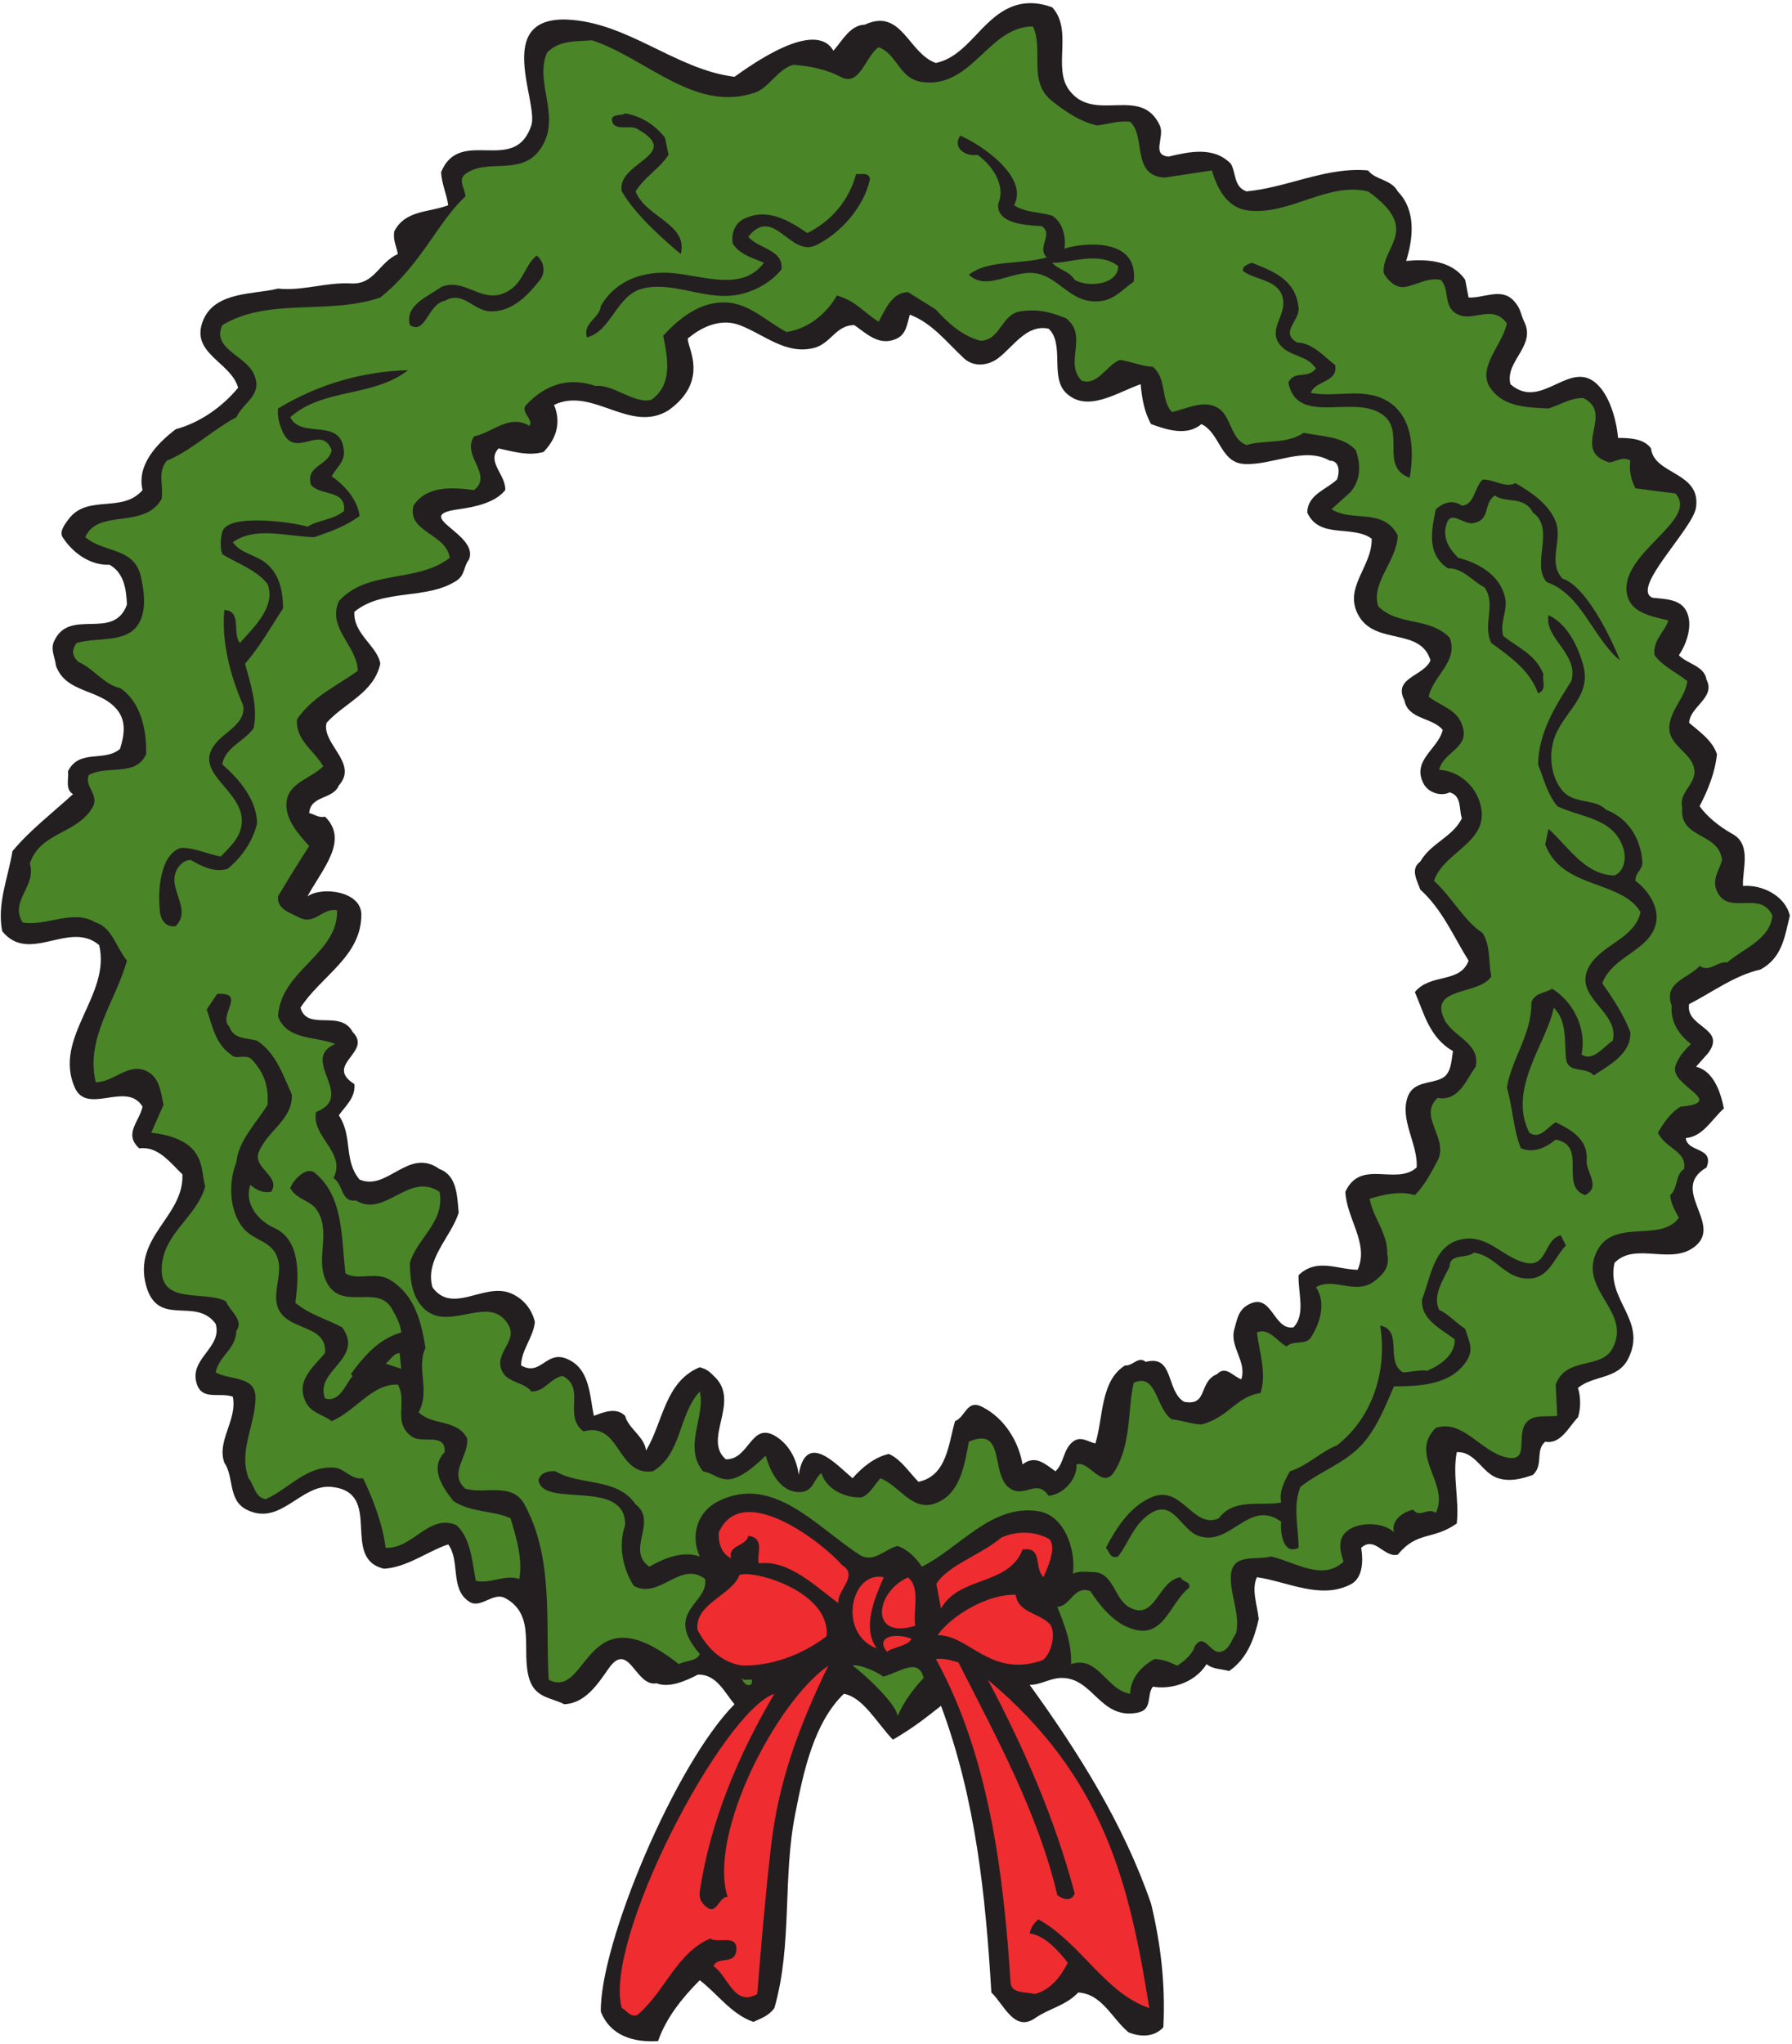 <?xml version="1.0" encoding="UTF-8" standalone="no"?>
<svg
   xmlns:dc="http://purl.org/dc/elements/1.1/"
   xmlns:cc="http://creativecommons.org/ns#"
   xmlns:rdf="http://www.w3.org/1999/02/22-rdf-syntax-ns#"
   xmlns:svg="http://www.w3.org/2000/svg"
   xmlns="http://www.w3.org/2000/svg"
   viewBox="0 0 772 880"
   height="880"
   width="772"
   xml:space="preserve"
   id="svg2"
   version="1.1"><defs
     id="defs6" /><g
     transform="matrix(1.333,0,0,-1.333,0,880)"
     id="g10"><g
       transform="scale(0.1)"
       id="g12"><path
         id="path14"
         style="fill:#231f20;fill-opacity:1;fill-rule:evenodd;stroke:none"
         d="m 3400.48,6578.16 c 69.12,-75.6 -0.72,-196.56 56.16,-269.28 81.36,-105.84 231.12,18 291.6,-112.32 17.28,-38.16 -28.8,-95.04 28.08,-100.8 66.96,15.84 146.16,33.84 201.6,-23.04 17.28,-29.52 8.64,-74.16 50.4,-89.28 135.36,12.96 257.76,79.92 393.12,67.68 23.04,-30.96 75.6,-28.8 95.76,-67.68 59.76,-61.2 50.4,-149.76 27.36,-224.64 61.2,5.76 146.16,4.32 190.8,-61.2 l 10.8,-56.88 c 48.96,-2.88 106.56,33.12 146.16,-10.8 23.04,-24.48 20.88,-40.32 33.84,-67.68 38.88,-79.2 -63.36,-126.72 -44.64,-201.6 102.24,-90 195.84,91.44 285.84,-5.76 39.6,-42.48 58.32,-120.96 61.92,-167.76 40.32,0 84.24,-2.88 106.56,-33.84 9.36,-85.68 162,-74.88 145.44,-190.8 -10.08,-69.84 -213.12,-262.08 -140.4,-291.6 35.28,-4.32 85.68,-2.88 107.28,-39.6 25.92,-44.64 2.88,-109.44 -22.32,-146.16 28.08,-28.8 82.08,-33.84 89.28,-78.48 30.24,-59.04 -53.28,-86.4 -56.16,-139.68 32.4,-28.08 74.88,-56.16 90,-101.52 -6.48,-60.48 -28.8,-115.2 -56.16,-167.76 23.76,-33.84 64.08,-66.24 106.56,-90 63.36,-34.56 30.24,-117.36 33.84,-167.76 60.48,5.04 136.08,-30.96 151.2,-95.76 -16.56,-69.12 -25.2,-136.8 -95.04,-174.24 -83.52,-18.72 -155.52,-73.44 -230.4,-111.6 -12.96,-75.6 121.68,-76.32 61.92,-157.68 l -39.6,-44.64 c 55.44,-12.96 79.2,-79.92 90,-134.64 -39.6,-36 -68.4,-91.44 -123.12,-95.76 5.04,-47.52 93.6,-28.08 66.96,-95.04 -120.24,-69.84 49.68,-179.28 -33.84,-252 -77.04,-67.68 -195.84,14.4 -263.52,-56.16 -27.36,-121.68 106.56,-184.32 44.64,-308.88 -33.84,-68.4 -113.04,-53.28 -162.72,-95.04 9.36,-28.08 9.36,-67.68 0,-95.04 -28.8,-28.8 -55.44,-88.56 -105.84,-78.48 -33.12,-28.8 -4.32,-74.16 -39.6,-107.28 -33.84,-12.24 -74.16,-23.04 -112.32,-10.8 -52.56,15.84 -72.72,87.12 -133.92,84.24 -14.4,-74.88 8.64,-153.36 0,-230.4 -79.2,-55.44 -126.72,-23.04 -190.8,-100.8 -45.36,-10.08 -73.44,61.92 -118.08,22.32 7.92,-48.96 2.88,-99.36 -33.84,-118.08 -97.2,-50.4 -203.76,8.64 -303.12,23.04 -18.72,-40.32 1.44,-90 5.76,-135.36 -14.4,-63.36 -37.44,-128.16 -95.76,-167.76 -23.76,7.2 -51.84,5.04 -72.72,22.32 -41.76,-66.24 -124.56,-82.08 -173.52,-72.72 -21.6,-28.08 0.72,-74.88 -50.4,-84.24 -121.68,-23.04 -142.56,115.92 -247.68,112.32 -36,-1.44 -64.08,-22.32 -100.08,-22.32 157.68,-218.159 303.84,-449.999 392.4,-707.042 30.24,-126.718 46.8,-255.597 39.6,-398.878 -30.96,-33.84 -76.32,-30.961 -112.32,-16.559 -54.72,45.359 -84.96,123.84 -162.72,128.879 -41.76,-43.918 -92.88,-50.399 -140.4,-83.52 -66.24,-45.359 -100.08,45.36 -140.4,83.52 -18.72,312.48 -50.4,624.961 -162.72,925.92 -48.96,-38.16 -84.24,-67.68 -155.52,-109.44 -51.84,54 -95.76,136.8 -158.4,148.32 -96.48,-92.88 -130.32,-249.839 -156.96,-386.64 -41.76,-208.078 -8.64,-423.359 -67.68,-628.559 -18,-25.203 -43.2,-33.121 -67.68,-44.64 -71.28,24.48 -115.2,90 -173.52,134.64 C 2204.56,148.559 2152,82.32 2126.8,8.879 2049.04,3.84 1972.72,24.719 1941.76,103.922 c -3.6,218.156 239.76,799.199 432,992.878 -33.12,39.6 -58.32,97.2 -118.08,95.76 -40.32,-20.88 -92.88,-43.92 -133.92,-28.08 -69.12,-12.96 -89.28,144.72 -156.96,44.64 -34.56,-49.68 -74.88,-109.44 -141.12,-112.32 -43.92,22.32 -92.16,20.16 -112.32,79.2 -29.52,90.72 23.76,208.08 -78.48,263.52 -39.6,21.6 -79.2,-36.72 -117.36,-10.8 -61.92,41.04 -27.36,131.04 -66.96,184.32 -64.8,-20.88 -132.48,-74.16 -207.36,-78.48 -143.28,33.12 0.72,246.24 -169.2,264.24 -100.801,10.08 -164.879,-128.88 -275.039,-73.44 -61.199,30.96 -39.602,104.4 -72,151.92 -25.199,70.56 43.199,138.96 27.359,213.12 -46.082,15.12 -100.8,-14.4 -117.359,44.64 -22.32,79.92 84.961,114.48 61.918,190.8 -64.801,88.56 -186.481,-14.4 -224.641,123.12 -43.199,159.12 122.403,221.76 117.364,359.28 -41.762,40.32 -78.481,91.44 -139.68,84.24 -51.121,46.8 0,84.96 10.797,134.64 -51.117,84.24 -178.559,-28.8 -218.879,61.2 -72,162.72 118.082,298.8 78.48,460.8 -96.48,81.36 -225.359,-63.36 -313.199,44.64 -17.281,89.28 18.719,170.64 33.117,258.48 54.723,66.24 129.602,123.84 195.84,184.32 -27.359,15.12 -12.238,54.72 -16.558,73.44 36.718,74.16 117.359,28.8 168.48,72.72 12.961,42.48 22.32,90 -11.52,128.88 -56.878,66.24 -164.16,50.4 -195.839,140.4 -2.161,25.92 -18.719,51.12 -5.762,78.48 49.68,110.16 191.519,-0.72 235.441,118.08 -2.16,49.68 -9.359,102.24 -56.16,128.88 -63.359,-2.88 -120.238,39.6 -151.922,89.28 -11.519,19.44 9.364,44.64 23.043,62.64 62.641,74.88 170.641,14.4 235.438,89.28 -19.438,81.36 46.801,150.48 107.281,196.56 76.32,20.88 147.602,69.12 201.602,133.92 -23.043,84.24 -158.403,110.88 -112.321,219.6 39.598,92.88 166.321,81.36 241.199,100.8 77.758,-8.64 154.8,20.88 235.44,16.56 77.04,-4.32 89.28,66.96 151.92,95.04 -4.32,24.48 -16.56,45.36 -11.52,73.44 36,69.84 114.48,60.48 174.24,84.24 -5.04,36 -20.88,68.4 -23.04,106.56 60.48,149.04 238.32,-10.8 291.6,151.2 24.48,73.44 -122.4,347.76 112.32,342 198.72,-7.2 352.8,-161.28 544.32,-185.04 54.72,38.88 260.64,187.2 319.68,84.24 28.08,30.96 53.28,82.8 101.52,84.24 119.52,55.44 140.4,-92.88 229.68,-123.84 102.24,22.32 144,138.24 241.2,180 43.92,18.72 88.56,16.56 134.64,0 z M 3114.64,5444.88 c 31.68,-30.24 79.92,-24.48 111.6,0 49.68,38.16 92.16,110.16 162.72,95.04 52.56,-49.68 3.6,-156.24 56.16,-207.36 68.4,-65.52 163.44,0.72 241.2,28.08 4.32,-45.36 11.52,-90 33.84,-128.88 51.84,-18.72 115.92,-39.6 162.72,0 60.48,-28.8 61.2,-126 139.68,-128.88 91.44,-4.32 192.96,57.6 275.04,10.8 33.84,0 31.68,-41.04 23.04,-61.2 -36.72,-33.84 -95.04,-48.96 -95.76,-106.56 38.88,-86.4 146.16,-38.88 208.08,-84.24 2.88,-91.44 -96.48,-160.56 -39.6,-252.72 56.16,-90.72 198,-34.56 229.68,-140.4 -20.88,-51.12 -122.4,-55.44 -84.24,-128.88 11.52,-62.64 90.72,-54.72 123.84,-95.76 -14.4,-61.92 -101.52,-97.92 -61.92,-173.52 16.56,-30.96 58.32,-41.76 84.24,-28.08 40.32,-11.52 29.52,-54.72 39.6,-84.24 -30.96,-61.2 -100.08,-79.2 -134.64,-139.68 -33.84,-23.76 -8.64,-63.36 0,-90 71.28,-64.08 108,-152.64 156.24,-229.68 -27.36,-74.88 -123.12,-39.6 -173.52,-101.52 29.52,-68.4 46.8,-146.88 123.12,-190.8 -5.76,-32.4 -5.04,-74.88 -38.88,-89.28 -36.72,-16.56 -87.84,-9.36 -106.56,-56.16 -28.8,-74.88 33.12,-154.8 28.08,-230.4 -66.96,-59.76 -180.72,29.52 -230.4,-78.48 3.6,-86.4 77.76,-167.76 39.6,-252 -67.68,1.44 -131.76,38.88 -190.8,-17.28 -2.16,-55.44 23.76,-127.44 -16.56,-168.48 -65.52,-10.8 -69.12,115.2 -145.44,73.44 -33.84,-18 -36.72,-49.68 -45.36,-78.48 -17.28,-57.6 41.04,-104.4 22.32,-162.72 -25.92,7.92 -49.68,46.08 -78.48,16.56 -61.2,-25.2 -28.08,-104.4 -106.56,-89.28 -59.04,35.28 -31.68,153.36 -123.84,128.88 -24.48,20.16 -41.76,-14.4 -66.96,-11.52 -79.92,-49.68 -69.84,-167.04 -95.76,-252 -25.92,5.76 -46.8,25.2 -72.72,5.76 -32.4,-25.92 -27.36,-67.68 -56.16,-95.76 -33.12,23.04 -64.8,54.72 -106.56,22.32 -12.96,75.6 -59.04,149.04 -128.88,185.04 -51.84,27.36 -54,-30.96 -89.28,-45.36 -21.6,-73.44 -25.92,-176.4 -118.08,-195.84 -27.36,26.64 -56.16,72.72 -95.76,90 -46.08,-10.08 -87.12,-43.92 -117.36,-78.48 -51.12,42.48 -150.48,155.52 -174.24,10.8 -5.04,47.52 -29.52,96.48 -72.72,123.84 -82.08,51.12 -85.68,-75.6 -162.72,-73.44 -74.88,64.08 46.08,183.6 -33.84,264.24 -18.72,18.72 -25.2,25.92 -50.4,33.12 -113.04,-46.8 -118.08,-177.12 -173.52,-269.28 -5.04,45.36 -56.88,70.56 -67.68,112.32 -28.8,28.8 -69.84,11.52 -100.8,0 -14.4,64.08 -11.52,154.8 -90,185.04 -65.52,25.2 -81.36,-58.32 -145.44,-22.32 1.44,51.84 39.6,90 44.64,140.4 -10.08,43.92 -41.04,79.92 -84.24,95.04 -83.52,28.8 -183.6,-70.56 -246.96,17.28 -24.48,90.72 59.04,159.84 84.96,240.48 -5.04,54 -5.04,120.24 -61.92,141.12 -100.8,72 -167.76,-72.72 -258.48,-33.84 -52.56,62.64 -20.88,138.24 -66.96,207.36 19.44,28.08 54.72,56.88 50.4,100.8 -100.08,63.36 60.48,102.96 -5.76,168.48 -38.88,74.16 -146.879,0.72 -168.481,78.48 65.521,102.24 198.001,165.6 196.561,302.4 -2.16,75.6 -130.32,89.28 -174.24,56.88 49.68,90.72 134.64,181.44 56.88,257.76 -20.88,-5.04 -33.84,7.92 -51.119,11.52 4.319,58.32 77.759,43.2 95.759,89.28 64.8,72 -56.88,134.64 -39.6,202.32 58.32,64.8 153.36,96.48 173.52,190.8 -7.92,56.16 -88.56,96.48 -83.52,167.76 92.16,76.32 232.56,36.72 330.48,100.8 28.08,18.72 22.32,47.52 39.6,67.68 35.28,83.52 -191.52,141.84 -33.12,162.72 50.4,7.2 117.36,20.16 150.48,61.92 2.88,48.96 -61.92,91.44 -21.6,134.64 50.4,-10.8 95.76,-25.2 145.44,-11.52 43.2,44.64 56.88,97.2 33.84,151.92 123.84,60.48 245.52,-94.32 370.08,-17.28 149.76,107.28 39.6,230.4 66.96,235.44 46.08,38.16 106.56,61.2 162.72,39.6 79.92,-30.24 149.76,-97.2 241.2,-73.44 54,14.4 70.56,74.16 129.6,73.44 39.6,-27.36 79.2,-68.4 134.64,-44.64 33.84,14.4 36,49.68 44.64,78.48 71.28,-26.64 118.08,-87.84 174.24,-140.4" /><path
         id="path16"
         style="fill:#4a8528;fill-opacity:1;fill-rule:evenodd;stroke:none"
         d="m 3613.6,5742.24 c 1.44,-58.32 -93.6,-71.28 -140.4,-44.64 -19.44,30.96 -51.12,30.96 -72.72,55.44 51.84,-3.6 149.76,39.6 213.12,-10.8" /><path
         id="path18"
         style="fill:#4a8528;fill-opacity:1;fill-rule:evenodd;stroke:none"
         d="m 1246.24,2196.96 c 14.4,10.8 25.2,33.84 45.36,33.84 l 5.04,-50.4 -50.4,16.56" /><path
         id="path20"
         style="fill:#ef2c30;fill-opacity:1;fill-rule:evenodd;stroke:none"
         d="m 2721.52,1546.08 c 56.16,-33.84 -19.44,-83.52 -11.52,-123.12 -76.32,56.16 -162.72,141.84 -257.76,128.88 -7.92,31.68 21.6,80.64 -33.84,89.28 -5.76,-34.56 -66.96,-28.8 -55.44,-72.72 -33.84,15.12 -42.48,56.16 -39.6,84.24 74.88,167.76 335.52,-33.84 398.16,-106.56" /><path
         id="path22"
         style="fill:#ef2c30;fill-opacity:1;fill-rule:evenodd;stroke:none"
         d="m 3391.12,1630.32 c 25.92,-28.8 -7.92,-96.48 -18.72,-123.12 -31.68,30.24 -0.72,100.08 -67.68,89.28 -45.36,-118.08 -205.2,-84.24 -263.52,-190.8 l -15.12,79.92 c 37.44,60.48 145.44,94.32 210.24,149.76 50.4,22.32 108.72,20.88 154.8,-5.04" /><path
         id="path24"
         style="fill:#ef2c30;fill-opacity:1;fill-rule:evenodd;stroke:none"
         d="m 2671.12,1316.4 c -81.36,-61.92 -182.16,-97.2 -274.32,-94.32 -73.44,10.8 -118.8,69.12 -142.56,115.2 -10.08,84.96 113.04,112.32 135.36,177.12 44.64,18 295.92,-53.28 281.52,-198" /><path
         id="path26"
         style="fill:#ef2c30;fill-opacity:1;fill-rule:evenodd;stroke:none"
         d="m 2856.16,1507.2 c -30.96,-71.28 -70.56,-164.16 -22.32,-230.4 -128.16,48.24 -84.24,252.72 22.32,230.4" /><path
         id="path28"
         style="fill:#ef2c30;fill-opacity:1;fill-rule:evenodd;stroke:none"
         d="m 2957.68,1350.24 c -149.76,-46.08 -128.88,110.16 -23.04,156.24 41.76,-34.56 15.12,-109.44 23.04,-156.24" /><path
         id="path30"
         style="fill:#ef2c30;fill-opacity:1;fill-rule:evenodd;stroke:none"
         d="m 3282.4,1450.32 c 9.36,-59.76 74.16,-56.16 112.32,-96.48 21.6,-35.28 -3.6,-105.84 -28.08,-115.92 -167.04,-56.16 -234,82.8 -336.24,82.08 45.36,65.52 166.32,134.64 252,130.32" /><path
         id="path32"
         style="fill:#ef2c30;fill-opacity:1;fill-rule:evenodd;stroke:none"
         d="m 2945.44,1308.48 c -7.2,-23.04 -66.24,-28.8 -78.48,-42.48 -39.6,46.8 23.04,64.08 78.48,42.48" /><path
         id="path34"
         style="fill:#ef2c30;fill-opacity:1;fill-rule:evenodd;stroke:none"
         d="m 3097.36,1232.16 c 123.12,-242.64 257.04,-486 319.68,-751.68 18.72,-15.121 46.08,-21.601 56.16,5.04 -64.08,241.921 -163.44,469.441 -280.8,690.48 378.72,-316.801 457.92,-662.398 522,-1060.559 -143.28,48.239 -221.76,210.957 -358.56,286.559 -15.84,-12.961 -24.48,-28.078 -28.08,-45.359 46.08,-6.481 87.84,-48.961 123.12,-95.039 -18.72,-37.442 -51.84,-86.403 -106.56,-100.801 -28.08,7.918 -77.76,0 -78.48,38.879 -22.32,352.082 -70.56,732.961 -241.2,1043.28 27.36,3.6 49.68,-5.04 72.72,-10.8" /><path
         id="path36"
         style="fill:#ef2c30;fill-opacity:1;fill-rule:evenodd;stroke:none"
         d="m 2491.84,637.441 c -18.72,-159.839 -31.68,-318.961 -44.64,-476.64 -75.6,-43.922 -96.48,63.359 -141.12,89.277 10.8,34.563 67.68,2.883 73.44,50.402 5.76,56.161 -58.32,22.321 -84.24,39.598 C 2185.12,292.559 2149.12,168 2059.84,93.121 c -23.76,-8.641 -33.84,15.117 -50.4,22.32 -61.2,218.879 325.44,958.319 493.2,1015.199 -115.2,-195.12 -207.36,-411.839 -241.2,-639.359 -2.88,-21.601 5.76,-37.441 23.04,-50.402 31.68,-25.199 38.88,34.562 66.96,33.84 -64.08,204.48 158.4,631.441 325.44,746.641 C 2585.44,1032 2516.32,852.719 2491.84,637.441" /><path
         id="path38"
         style="fill:#4a8528;fill-opacity:1;fill-rule:evenodd;stroke:none"
         d="m 2429.92,1176 c 0,-6.48 1.44,-14.4 -5.76,-16.56 -13.68,-5.04 -24.48,12.24 -27.36,22.32 7.2,-10.8 21.6,-3.6 33.12,-5.76" /><path
         id="path40"
         style="fill:#4a8528;fill-opacity:1;fill-rule:evenodd;stroke:none"
         d="m 2985.04,1181.76 c -35.28,-38.16 -65.52,-78.48 -84.24,-123.84 -1.44,41.76 -128.16,154.08 -145.44,163.44 11.52,6.48 66.24,-11.52 99.36,-35.28 54,14.4 113.76,63.36 130.32,-4.32" /><path
         id="path42"
         style="fill:#4a8528;fill-opacity:1;fill-rule:evenodd;stroke:none"
         d="m 3338.56,6516.24 c 35.28,-77.76 -18,-178.56 61.92,-241.2 43.2,-34.56 94.32,-68.4 145.44,-78.48 36,3.6 67.68,16.56 106.56,11.52 52.56,-46.8 2.16,-174.96 112.32,-180 l 151.92,23.04 c 17.28,-60.48 50.4,-121.68 118.08,-129.6 134.64,-15.12 254.88,92.88 386.64,61.92 174.24,-124.56 42.48,-177.12 50.4,-264.24 13.68,-23.76 38.16,-48.24 66.96,-44.64 40.32,5.76 72,31.68 118.08,23.04 30.24,-33.84 5.04,-89.28 56.16,-112.32 49.68,-23.04 110.88,34.56 156.96,-28.08 -14.4,-71.28 -101.52,-146.16 -50.4,-213.12 43.2,-57.6 116.64,-58.32 185.04,-61.92 37.44,11.52 70.56,34.56 112.32,33.84 103.68,-50.4 -43.92,-169.92 84.24,-208.08 22.32,2.88 44.64,20.88 67.68,5.76 -4.32,-33.84 2.88,-62.64 16.56,-89.28 42.48,-5.76 86.4,-11.52 128.88,-16.56 79.2,-84.96 -175.68,-190.08 -156.96,-320.4 9.36,-66.96 82.08,-76.32 134.64,-90 -12.96,-38.16 -51.84,-65.52 -44.64,-112.32 26.64,-36 70.56,-55.44 105.84,-83.52 -6.48,-48.24 -43.92,-82.08 -55.44,-128.88 -20.88,-79.92 75.6,-97.2 78.48,-162.72 0.72,-45.36 -51.84,-69.12 -39.6,-118.08 -9.36,-101.52 118.08,-77.04 128.88,-168.48 -10.08,-35.28 -33.84,-61.92 -16.56,-100.8 37.44,-81.36 139.68,6.48 179.28,-78.48 -7.92,-77.04 -94.32,-106.56 -146.16,-151.2 -33.12,4.32 -55.44,-33.12 -89.28,-11.52 -35.28,-40.32 -118.8,-51.84 -90,-128.88 -5.04,-51.84 24.48,-94.32 61.92,-123.12 -19.44,-18.72 -43.2,-45.36 -50.4,-73.44 -17.28,-61.2 169.92,-115.2 17.28,-128.88 -33.84,-20.16 -55.44,-53.28 -73.44,-84.24 23.04,-50.4 95.04,-59.76 84.24,-117.36 -28.8,-18 -18.72,-61.92 -44.64,-84.24 2.16,-28.08 15.84,-49.68 28.08,-73.44 -61.2,-83.52 -219.6,5.04 -269.28,-117.36 -48.96,-118.8 116.64,-186.48 55.44,-303.12 -36.72,-71.28 -149.76,-25.2 -184.32,-118.08 l 5.04,-100.8 c -17.28,-2.88 -49.68,0.72 -72.72,-5.04 -82.08,-23.76 -1.44,-148.32 -90,-129.6 -84.24,17.28 -141.12,124.56 -229.68,95.76 -89.28,-89.28 46.08,-178.56 0,-275.04 -25.2,20.16 -51.84,-18 -73.44,10.8 -33.12,-7.92 -71.28,-33.84 -61.92,-72.72 -34.56,31.68 -102.24,32.4 -139.68,11.52 -44.64,-25.2 -36.72,-66.24 -23.04,-106.56 -68.4,-65.52 -159.84,0.72 -235.44,16.56 -45.36,-13.68 -124.56,12.96 -128.88,-61.92 -2.88,-61.92 30.24,-123.12 17.28,-185.04 -14.4,-21.6 -23.04,-56.16 -51.12,-61.2 -32.4,-7.2 -52.56,66.96 -83.52,16.56 -7.2,-25.92 -38.16,-50.4 -56.16,-61.2 -23.04,11.52 -46.8,20.88 -72.72,21.6 -41.76,-21.6 -79.2,-63.36 -79.2,-112.32 -76.32,11.52 -103.68,125.28 -190.8,95.76 2.16,69.12 -21.6,126.72 -44.64,185.04 43.92,2.16 52.56,69.84 106.56,51.12 26.64,-41.04 69.12,-96.48 123.84,-118.08 113.04,-46.08 129.6,76.32 195.84,128.88 5.04,21.6 -20.88,16.56 -28.08,33.84 -74.16,-11.52 -81.36,-146.16 -167.76,-95.76 -47.52,28.08 -48.96,114.48 -118.08,112.32 -12.96,0 -44.64,5.04 -61.92,-5.76 10.08,74.88 -25.2,188.64 -111.6,202.32 -151.92,23.76 -253.44,-118.08 -376.56,-179.28 -18.72,28.8 -46.08,56.16 -78.48,66.96 -41.04,-9.36 -77.76,-57.6 -123.12,-28.08 -139.68,90 -278.64,259.92 -454.32,173.52 -69.84,-33.84 -92.88,-110.16 -61.92,-179.28 -55.44,19.44 -117.36,-6.48 -162.72,-33.12 -77.76,54 28.8,145.44 -44.64,201.6 -59.76,87.84 -180,59.04 -258.48,106.56 -23.76,2.16 -48.24,-4.32 -55.44,-28.08 13.68,-93.6 283.68,8.64 280.08,-146.16 -23.04,-64.8 -7.2,-141.12 28.08,-195.84 83.52,-45.36 150.48,83.52 230.4,22.32 12.96,-79.92 -136.8,-104.4 -17.28,-241.92 -7.2,-23.76 -45.36,-20.88 -67.68,-33.12 -306,242.64 -290.16,-117.36 -420.48,-50.4 -10.8,189.36 16.56,393.84 -78.48,566.64 -39.6,72.72 -128.16,31.68 -190.8,50.4 -56.88,50.4 12.24,105.12 5.76,162.72 -33.84,63.36 -110.88,39.6 -156.96,84.24 38.88,69.12 -8.64,143.28 22.32,207.36 -13.68,84.96 -33.84,169.2 -112.32,218.88 -47.52,30.96 -105.12,-2.88 -146.16,22.32 -14.4,112.32 -4.32,248.4 -100.08,325.44 -25.919,20.16 -68.4,-21.6 -78.482,-50.4 21.602,-36.72 62.642,-38.88 83.522,-66.96 49.68,-69.12 0,-153.36 28.8,-224.64 45.36,-116.64 172.08,-10.08 218.16,-101.52 12.24,-22.32 25.92,-45.36 28.08,-72.72 -73.44,-21.6 -119.52,-75.6 -162.72,-134.64 l 5.76,-5.76 c -23.04,-26.64 -41.76,-87.12 -89.28,-72.72 -34.56,91.44 128.88,127.44 55.44,229.68 -50.4,26.64 -105.84,41.04 -151.199,79.2 11.519,87.12 18,201.6 -66.961,241.2 -54.719,23.76 -99.36,80.64 -78.481,139.68 18.723,-15.84 39.602,-27.36 66.961,-22.32 33.84,49.68 -61.199,76.32 -39.601,128.88 28.8,69.84 110.16,104.4 106.562,185.76 -26.641,57.6 -50.402,133.2 -112.32,173.52 -31.68,9.36 -75.602,3.6 -89.281,44.64 -38.879,37.44 57.601,111.6 -39.598,106.56 l -33.844,-50.4 c 18,-51.84 28.082,-112.32 78.481,-145.44 15.121,-19.44 47.519,4.32 67.679,-16.56 43.203,-46.08 54,-92.16 50.403,-146.16 -36.719,-59.76 -94.321,-115.2 -100.801,-185.76 -25.918,-63.36 -23.762,-156.96 22.32,-212.4 36,-43.2 95.762,-40.32 112.32,-101.52 11.52,-41.76 -8.64,-87.12 -5.761,-128.88 7.203,-110.16 166.321,-68.4 157.681,-173.52 -42.48,-48.96 -94.318,-90.72 -62.638,-156.96 17.998,-37.44 56.878,-41.04 84.238,-62.64 77.76,33.12 131.04,121.68 213.84,118.08 31.68,-55.44 -18,-122.4 44.64,-167.76 33.84,-24.48 110.88,14.4 106.56,-50.4 -50.4,-52.56 -5.76,-114.48 28.08,-157.68 56.88,-38.16 133.92,-30.96 185.04,-56.16 18,-61.2 39.6,-129.6 28.08,-195.84 -46.8,15.84 -95.04,-17.28 -140.4,-5.76 -12.24,62.64 -15.84,135.36 -61.92,179.28 -89.28,39.6 -141.84,-77.76 -229.68,-72.72 -9.36,74.88 -38.16,151.92 -72.72,224.64 -37.44,-6.48 -57.6,29.52 -90,33.84 -91.442,9.36 -149.04,-67.68 -224.641,-101.52 -35.277,5.76 -36.719,44.64 -55.438,67.68 -33.121,87.12 20.161,167.76 22.321,257.76 2.16,74.88 -82.801,57.6 -128.883,84.24 11.519,54 66.242,75.6 66.961,134.64 25.922,32.4 -20.879,63.36 -33.84,95.04 -69.121,36 -212.398,-12.96 -207.359,107.28 4.32,113.04 111.597,162 140.398,262.8 -7.918,31.68 -7.918,66.96 -23.039,95.76 -25.199,52.56 -92.16,72 -151.199,78.48 l 39.597,90 c -8.636,41.76 -12.957,94.32 -61.918,112.32 -56.16,19.44 -99.359,-38.16 -156.96,-39.6 -34.559,142.56 64.8,262.8 100.8,393.12 -33.84,41.04 -48.961,108 -100.8,123.12 -74.161,44.64 -157.68,-12.96 -236.161,0 -43.918,70.56 45.36,115.2 23.039,190.8 34.563,102.24 149.762,93.6 201.602,179.28 25.922,42.48 -27.359,68.4 -10.801,106.56 61.199,33.12 150.481,-7.2 185.039,66.96 2.16,77.04 -16.558,169.2 -84.238,213.84 -51.84,10.8 -86.398,64.08 -134.641,84.24 -20.879,20.16 -22.32,38.16 -5.757,61.2 64.796,19.44 155.519,-0.72 196.558,56.16 30.238,43.2 23.039,104.4 11.52,156.96 -21.602,97.92 -119.52,76.32 -180,128.88 40.32,93.6 191.519,23.76 246.961,123.84 5.757,48.24 -14.403,85.68 16.558,123.12 75.602,30.24 147.602,99.36 224.641,140.4 23.762,49.68 87.84,72 56.16,140.4 -27.359,59.76 -136.801,80.64 -101.52,156.96 150.481,90.72 343.44,31.68 510.48,89.28 131.76,104.4 188.64,248.4 275.04,326.16 0,24.48 -25.92,53.28 0,72.72 67.68,51.12 174.24,-5.04 236.16,72.72 82.8,103.68 -16.56,220.32 28.08,319.68 39.6,41.04 95.76,35.28 145.44,39.6 177.12,-59.04 334.08,-236.16 527.76,-168.48 43.92,15.84 74.88,77.76 123.12,89.28 54,-4.32 105.12,-14.4 151.92,-38.88 62.64,-33.84 79.2,65.52 123.12,95.76 61.2,-23.04 65.52,-101.52 139.68,-112.32 162,-23.04 215.28,180 359.28,179.28 z m -313.92,-914.4 c 38.88,-43.92 88.56,-87.84 145.44,-100.8 64.8,2.88 65.52,86.4 128.88,95.04 54.72,7.92 96.48,-2.16 146.16,-22.32 73.44,-57.6 -7.2,-142.56 50.4,-201.6 51.84,-18 80.64,50.4 123.84,66.96 36,-5.04 68.4,-20.16 106.56,-22.32 45.36,-38.16 24.48,-104.4 61.2,-146.16 49.68,10.8 105.84,42.48 151.92,11.52 40.32,-27.36 38.16,-98.64 89.28,-118.08 61.2,18 128.16,1.44 185.04,39.6 59.76,-12.24 128.88,-11.52 168.48,-56.16 15.12,-45.36 18,-92.16 -16.56,-134.64 l -61.92,-56.16 c 66.96,-42.48 167.04,5.76 213.84,-84.24 -1.44,-82.08 -88.56,-154.08 -62.64,-229.68 64.8,-64.08 164.16,-33.12 230.4,-100.8 30.24,-76.32 -54,-123.12 -67.68,-190.8 46.08,-34.56 100.8,-43.2 112.32,-107.28 11.52,-59.76 -66.24,-74.16 -78.48,-128.88 61.2,-2.88 119.52,-49.68 134.64,-117.36 27.36,-117.36 -120.96,-147.6 -151.2,-241.2 58.32,-53.28 97.2,-129.6 156.96,-168.48 25.92,-39.6 18.72,-93.6 28.08,-140.4 -39.6,-61.92 -204.48,-31.68 -151.2,-139.68 26.64,-54.72 117.36,-75.6 100.8,-151.92 -29.52,-38.88 -53.28,-113.04 -123.12,-100.8 -64.8,-59.76 37.44,-130.32 0,-202.32 -23.04,-42.48 -41.76,-79.92 -73.44,-111.6 -48.96,15.12 -103.68,0.72 -146.16,-11.52 11.52,-63.36 59.04,-111.6 56.88,-179.28 10.08,-41.04 -15.12,-68.4 -45.36,-90 -59.76,-41.04 -128.16,16.56 -185.04,-16.56 34.56,-50.4 12.24,-118.8 -16.56,-162.72 -17.28,-25.92 -56.88,-7.2 -78.48,-28.8 -31.68,17.28 -57.6,61.92 -95.76,45.36 7.92,-64.8 32.4,-131.76 11.52,-195.84 -78.48,-10.8 -102.24,-78.48 -190.8,-101.52 -33.84,1.44 -62.64,13.68 -95.76,16.56 -52.56,35.28 -48.24,152.64 -123.12,118.08 -19.44,-79.2 -6.48,-197.28 -61.92,-285.84 -39.6,-63.36 -80.64,36 -123.12,22.32 3.6,-43.92 -38.88,-96.48 -90,-101.52 -34.56,51.84 -70.56,2.88 -111.6,17.28 -85.68,30.24 -17.28,212.4 -146.16,157.68 -13.68,-74.16 -27.36,-164.88 -101.52,-196.56 -79.2,-35.28 -120.24,53.28 -184.32,78.48 -23.76,-27.36 -36.72,-54.72 -61.92,-61.92 -52.56,-2.16 -112.32,25.92 -128.88,78.48 -26.64,-22.32 -26.64,-59.76 -67.68,-61.2 -65.52,-2.88 -97.92,67.68 -112.32,117.36 -129.6,-126 -144.72,-60.48 -202.32,-50.4 -65.52,79.2 9.36,179.28 -10.8,257.76 -69.84,-76.32 -56.88,-200.88 -151.2,-257.76 -118.08,-16.56 -102.96,162 -224.64,128.88 -66.96,51.84 9.36,138.24 -66.96,179.28 -42.48,-7.92 -55.44,-50.4 -101.52,-50.4 -22.32,30.96 -77.04,27.36 -95.04,66.96 -25.92,56.88 50.4,94.32 22.32,146.16 -58.32,105.84 -186.48,-19.44 -269.28,50.4 -44.64,38.16 -49.68,99.36 -50.4,151.92 23.04,79.92 114.48,132.48 95.76,229.68 -99.36,66.24 -176.4,-85.68 -270,-28.08 -50.4,-5.76 -38.88,49.68 -72.72,72.72 43.2,82.08 -73.44,133.92 -56.16,213.12 131.04,51.12 -55.44,169.2 61.92,219.6 -64.08,25.92 -155.52,10.8 -185.04,89.28 8.641,149.76 195.84,201.6 190.8,342.72 -47.52,8.64 -72,-49.68 -123.12,-23.04 -28.801,15.12 -71.281,26.64 -67.68,67.68 32.399,54.72 68.399,113.04 100.801,162.72 -33.121,36.72 -81.359,88.56 -72.722,146.16 8.64,59.76 81.361,73.44 118.081,111.6 -31.68,54 -88.558,82.8 -84.96,151.2 49.68,73.44 127.44,107.28 196.56,156.96 -1.44,81.36 -99.36,136.8 -61.2,224.64 91.44,103.68 251.28,57.6 358.56,140.4 -12.24,79.92 -138.24,82.08 -117.36,168.48 43.2,66.24 126.72,59.04 195.84,50.4 63.36,49.68 -41.76,110.88 0,173.52 59.76,11.52 113.04,73.44 179.28,33.84 14.4,21.6 -31.68,44.64 -10.8,67.68 61.2,64.8 135.36,91.44 224.64,61.2 54.72,7.2 126.72,-59.76 180,-44.64 66.96,48.24 54.72,126.72 38.16,207.36 51.84,55.44 110.16,100.8 180,106.56 90,7.92 144,-55.44 218.88,-95.04 72,11.52 128.16,59.04 162.72,118.08 61.92,-18.72 80.64,-49.68 134.64,-84.96 20.88,37.44 42.48,95.04 95.04,95.76 z M 1318.96,5406 c -113.76,-88.56 -273.6,-56.88 -380.882,-151.92 36,-73.44 167.762,2.88 173.522,-112.32 1.44,-33.12 -25.92,-52.56 -39.6,-78.48 41.04,-28.8 84.24,-75.6 90,-128.88 -48.24,-33.84 -90,-48.24 -145.44,-67.68 -88.56,0.72 -188.638,36.72 -264.24,-16.56 25.2,-36 73.442,-40.32 106.559,-66.96 45.359,-36.72 54.723,-90.72 56.16,-146.16 -39.598,-60.48 -74.879,-123.84 -123.117,-179.28 18.719,-68.4 41.758,-138.24 28.078,-207.36 -28.078,-42.48 -93.602,-62.64 -101.52,-118.08 56.879,-48.96 111.598,-115.92 112.321,-190.8 -13.68,-56.16 -48.242,-108 -95.039,-146.16 -41.762,-12.96 -83.524,7.2 -118.082,28.08 -23.039,2.88 -43.2,-20.88 -49.68,-38.88 -23.039,-57.6 52.559,-120.96 0,-174.24 -30.961,-5.76 -48.238,19.44 -51.121,45.36 -5.039,52.56 -3.598,105.84 17.281,156.96 10.078,24.48 34.559,50.4 55.442,50.4 43.199,-0.72 80.636,-20.16 123.839,-28.08 29.52,30.96 61.2,59.04 66.957,100.8 18.723,119.52 -191.519,173.52 -61.918,286.56 30.961,25.92 74.879,54.72 67.68,100.08 -42.48,97.92 -70.558,205.92 -61.199,308.88 58.32,-2.88 24.48,-74.16 50.398,-106.56 44.641,51.12 117.36,116.64 89.282,190.8 -36.719,46.08 -96.481,65.52 -146.161,95.76 -7.921,20.88 -5.761,51.12 0,72.72 18,61.92 235.442,29.52 275.04,16.56 36.72,22.32 83.52,21.6 118.08,50.4 7.92,70.56 -74.16,47.52 -106.56,84.24 -18.001,64.08 56.16,60.48 66.96,112.32 -33.84,86.4 -115.199,-28.8 -156.961,56.16 -10.801,23.76 -19.437,48.96 -16.559,78.48 127.44,77.04 270,119.52 420.48,123.84 z m 426.24,291.6 c -37.44,-47.52 -89.28,-105.12 -162.72,-101.52 -54.72,3.6 -85.68,67.68 -145.44,33.84 -55.44,-11.52 -61.2,-110.88 -112.32,-78.48 -18,65.52 61.92,93.6 100.8,123.12 73.44,30.24 124.56,-46.8 196.56,-22.32 69.84,24.48 69.84,90.72 112.32,123.84 25.2,-18.72 28.8,-56.88 10.8,-78.48 z m 403.92,459.36 11.52,-55.44 c -30.96,-46.8 -77.76,-71.28 -106.56,-118.08 31.68,-83.52 170.64,-104.4 146.16,-202.32 -46.08,38.16 -144,122.4 -190.8,202.32 -18.72,95.04 200.88,117.36 50.4,201.6 -23.76,13.68 -59.76,-5.04 -78.48,16.56 -16.56,36 25.92,23.76 38.88,33.84 50.4,-7.92 97.2,-37.44 128.88,-78.48 z m 662.4,-134.64 c -18.72,-86.4 -92.16,-172.8 -173.52,-212.4 -84.96,-41.04 -136.08,129.6 -219.6,27.36 31.68,-39.6 114.48,-41.04 107.28,-105.84 -36,-45.36 -97.92,-77.76 -157.68,-84.24 -96.48,-11.52 -196.56,46.08 -291.6,22.32 -84.24,-21.6 -100.08,-136.8 -179.28,-157.68 -15.12,46.8 41.76,62.64 44.64,101.52 48.96,84.24 139.68,115.2 235.44,105.84 96.48,-8.64 223.92,-59.76 291.6,33.84 -36,15.12 -78.48,26.64 -100.8,61.92 -5.04,33.12 7.2,64.08 33.84,78.48 76.32,39.6 148.32,-4.32 207.36,-44.64 77.04,38.16 134.64,105.12 157.68,190.8 15.84,-2.16 42.48,7.2 44.64,-17.28 z m 465.84,-83.52 c 35.28,-23.76 82.08,-21.6 123.12,-33.84 37.44,-23.76 44.64,-74.16 39.6,-106.56 38.16,14.4 241.92,47.52 223.92,-106.56 -33.12,-22.32 -59.04,-54.72 -100.8,-61.92 -101.52,-16.56 -137.52,79.2 -218.88,89.28 -74.16,10.08 -154.8,-59.76 -213.12,-5.04 62.64,49.68 167.76,31.68 252,56.16 -34.56,31.68 23.04,74.16 -16.56,100.8 -48.24,2.88 -148.32,7.2 -140.4,72.72 25.2,59.04 -19.44,123.84 -66.96,157.68 -36.72,-6.48 -82.8,20.88 -56.16,61.92 66.24,-27.36 223.2,-133.2 174.24,-224.64 z m 919.44,-331.2 c 5.04,-41.04 -61.92,-78.48 -5.04,-112.32 50.4,-0.72 87.84,-46.08 123.12,-72.72 10.8,-56.88 -65.52,-49.68 -78.48,-90 84.96,-16.56 178.56,22.32 257.76,-33.12 75.6,-54 74.88,-162.72 61.92,-241.2 -104.4,38.16 -2.16,162 -101.52,212.4 -95.04,49.68 -264.24,-41.04 -290.88,95.76 21.6,41.04 59.76,9.36 89.28,44.64 -28.08,45.36 -87.12,37.44 -118.08,79.2 -36,49.68 21.6,91.44 11.52,145.44 -11.52,62.64 -85.68,59.76 -128.88,90 -4.32,17.28 17.28,22.32 28.08,27.36 72.72,-28.8 141.84,-55.44 151.2,-145.44 z m 701.28,-566.64 c 52.56,-30.24 108,-69.12 129.6,-123.84 23.76,-61.2 -27.36,-128.16 21.6,-184.32 86.4,-26.64 177.12,-237.6 185.76,-264.24 -89.28,76.32 -124.56,214.56 -236.16,252.72 -51.84,58.32 28.8,172.08 -44.64,224.64 -28.8,55.44 -86.4,28.8 -123.12,55.44 -38.88,-27.36 -12.24,-77.04 -67.68,-89.28 -33.84,-7.92 -75.6,46.8 -89.28,-5.76 -12.24,-43.92 9.36,-77.76 38.88,-106.56 66.96,-16.56 136.08,-57.6 151.2,-128.88 9.36,-42.48 -18.72,-80.64 -5.76,-123.84 51.84,-40.32 103.68,-59.04 129.6,-123.12 -5.76,-20.16 13.68,-48.96 -17.28,-61.92 -25.2,70.56 -81.36,112.32 -151.2,162.72 -29.52,60.48 17.28,126.72 -22.32,180 -36,17.28 -69.84,63.36 -118.08,61.2 -69.84,46.8 -52.56,123.84 -38.88,190.8 23.04,20.16 52.56,33.12 84.24,11.52 41.04,2.88 40.32,59.04 66.96,84.24 38.16,1.44 69.84,-28.08 106.56,-11.52 z M 5116.96,4452 c 28.08,-102.96 -69.84,-153.36 -95.76,-241.2 -15.84,-54 -7.92,-119.52 28.08,-162.72 38.16,-45.36 105.12,-24.48 141.12,-61.92 72,-27.36 112.32,-93.6 117.36,-167.76 1.44,-28.8 -23.04,-33.12 -22.32,-61.92 43.2,-31.68 76.32,-86.4 66.96,-134.64 -18,-91.44 -140.4,-105.84 -174.24,-196.56 34.56,-48.24 67.68,-98.64 90.72,-156.96 3.6,-70.56 -67.68,-106.56 -118.08,-140.4 -27.36,30.96 -84.96,3.6 -90,56.16 -5.04,56.16 3.6,121.68 -39.6,162.72 -19.44,-109.44 -151.2,-262.8 -78.48,-403.92 33.12,-22.32 54.72,14.4 84.96,33.84 50.4,-24.48 105.84,-55.44 100.08,-123.84 -2.88,-37.44 48.24,-84.24 -5.04,-111.6 -84.96,29.52 10.08,160.56 -95.04,179.28 -30.96,-25.92 -72,-44.64 -112.32,-28.08 -25.2,61.92 -25.92,130.32 -45.36,195.84 16.56,97.92 79.92,169.92 79.2,275.04 10.08,31.68 44.64,30.24 66.96,44.64 69.84,-42.48 112.32,-131.04 95.04,-212.4 36.72,-24.48 69.84,23.76 100.8,44.64 23.76,93.6 -127.44,138.24 -78.48,235.44 38.88,75.6 149.76,92.16 168.48,180 -64.08,105.12 -252.72,72.72 -308.16,218.16 l 10.8,50.4 c 64.8,-58.32 117.36,-148.32 213.12,-150.48 30.96,12.96 39.6,54.72 28.08,89.28 -31.68,97.92 -136.8,97.2 -213.12,134.64 -33.12,42.48 -41.04,81.36 -61.92,134.64 2.16,103.68 54.72,186.48 107.28,269.28 25.92,87.84 -88.56,138.24 -73.44,213.12 62.64,-29.52 96.48,-104.4 112.32,-162.72 z M 5060.8,2578.56 c -39.6,-40.32 -55.44,-111.6 -128.88,-106.56 -70.56,3.6 -100.08,74.16 -168.48,83.52 -23.76,-20.16 -78.48,-2.16 -78.48,-44.64 -20.16,-42.48 -56.16,-93.6 -33.84,-140.4 30.24,-12.96 51.84,-40.32 84.24,-61.2 10.8,-37.44 28.8,-64.08 5.76,-101.52 -51.12,-81.36 -154.8,-83.52 -236.16,-84.24 -28.8,-66.24 -55.44,-136.08 -105.84,-190.8 -55.44,-58.32 -133.92,-84.24 -196.56,-133.92 -25.2,-64.08 -5.76,-131.76 -5.76,-196.56 -51.12,-25.2 -59.76,51.84 -56.16,84.24 -105.12,76.32 -163.44,-83.52 -268.56,-45.36 -56.16,20.88 -79.92,117.36 -151.92,73.44 -56.16,-34.56 -70.56,-93.6 -106.56,-140.4 -25.92,-9.36 -27.36,15.12 -39.6,28.08 34.56,65.52 77.76,132.48 146.16,162.72 99.36,43.92 133.92,-103.68 218.88,-67.68 47.52,66.24 136.08,38.88 201.6,51.12 -7.92,33.84 10.8,70.56 28.08,100.8 56.16,17.28 105.12,66.96 151.92,83.52 117.36,91.44 163.44,245.52 139.68,387.36 75.6,-15.12 15.12,-115.2 73.44,-151.2 20.16,0 56.88,9.36 78.48,5.04 41.76,17.28 90.72,51.12 89.28,101.52 -43.92,33.84 -110.16,63.36 -105.84,128.88 30.96,77.76 38.16,188.64 145.44,196.56 73.44,5.04 122.4,-64.08 190.8,-78.48 69.84,-14.4 57.6,76.32 112.32,89.28 l 16.56,-33.12" /></g></g></svg>
